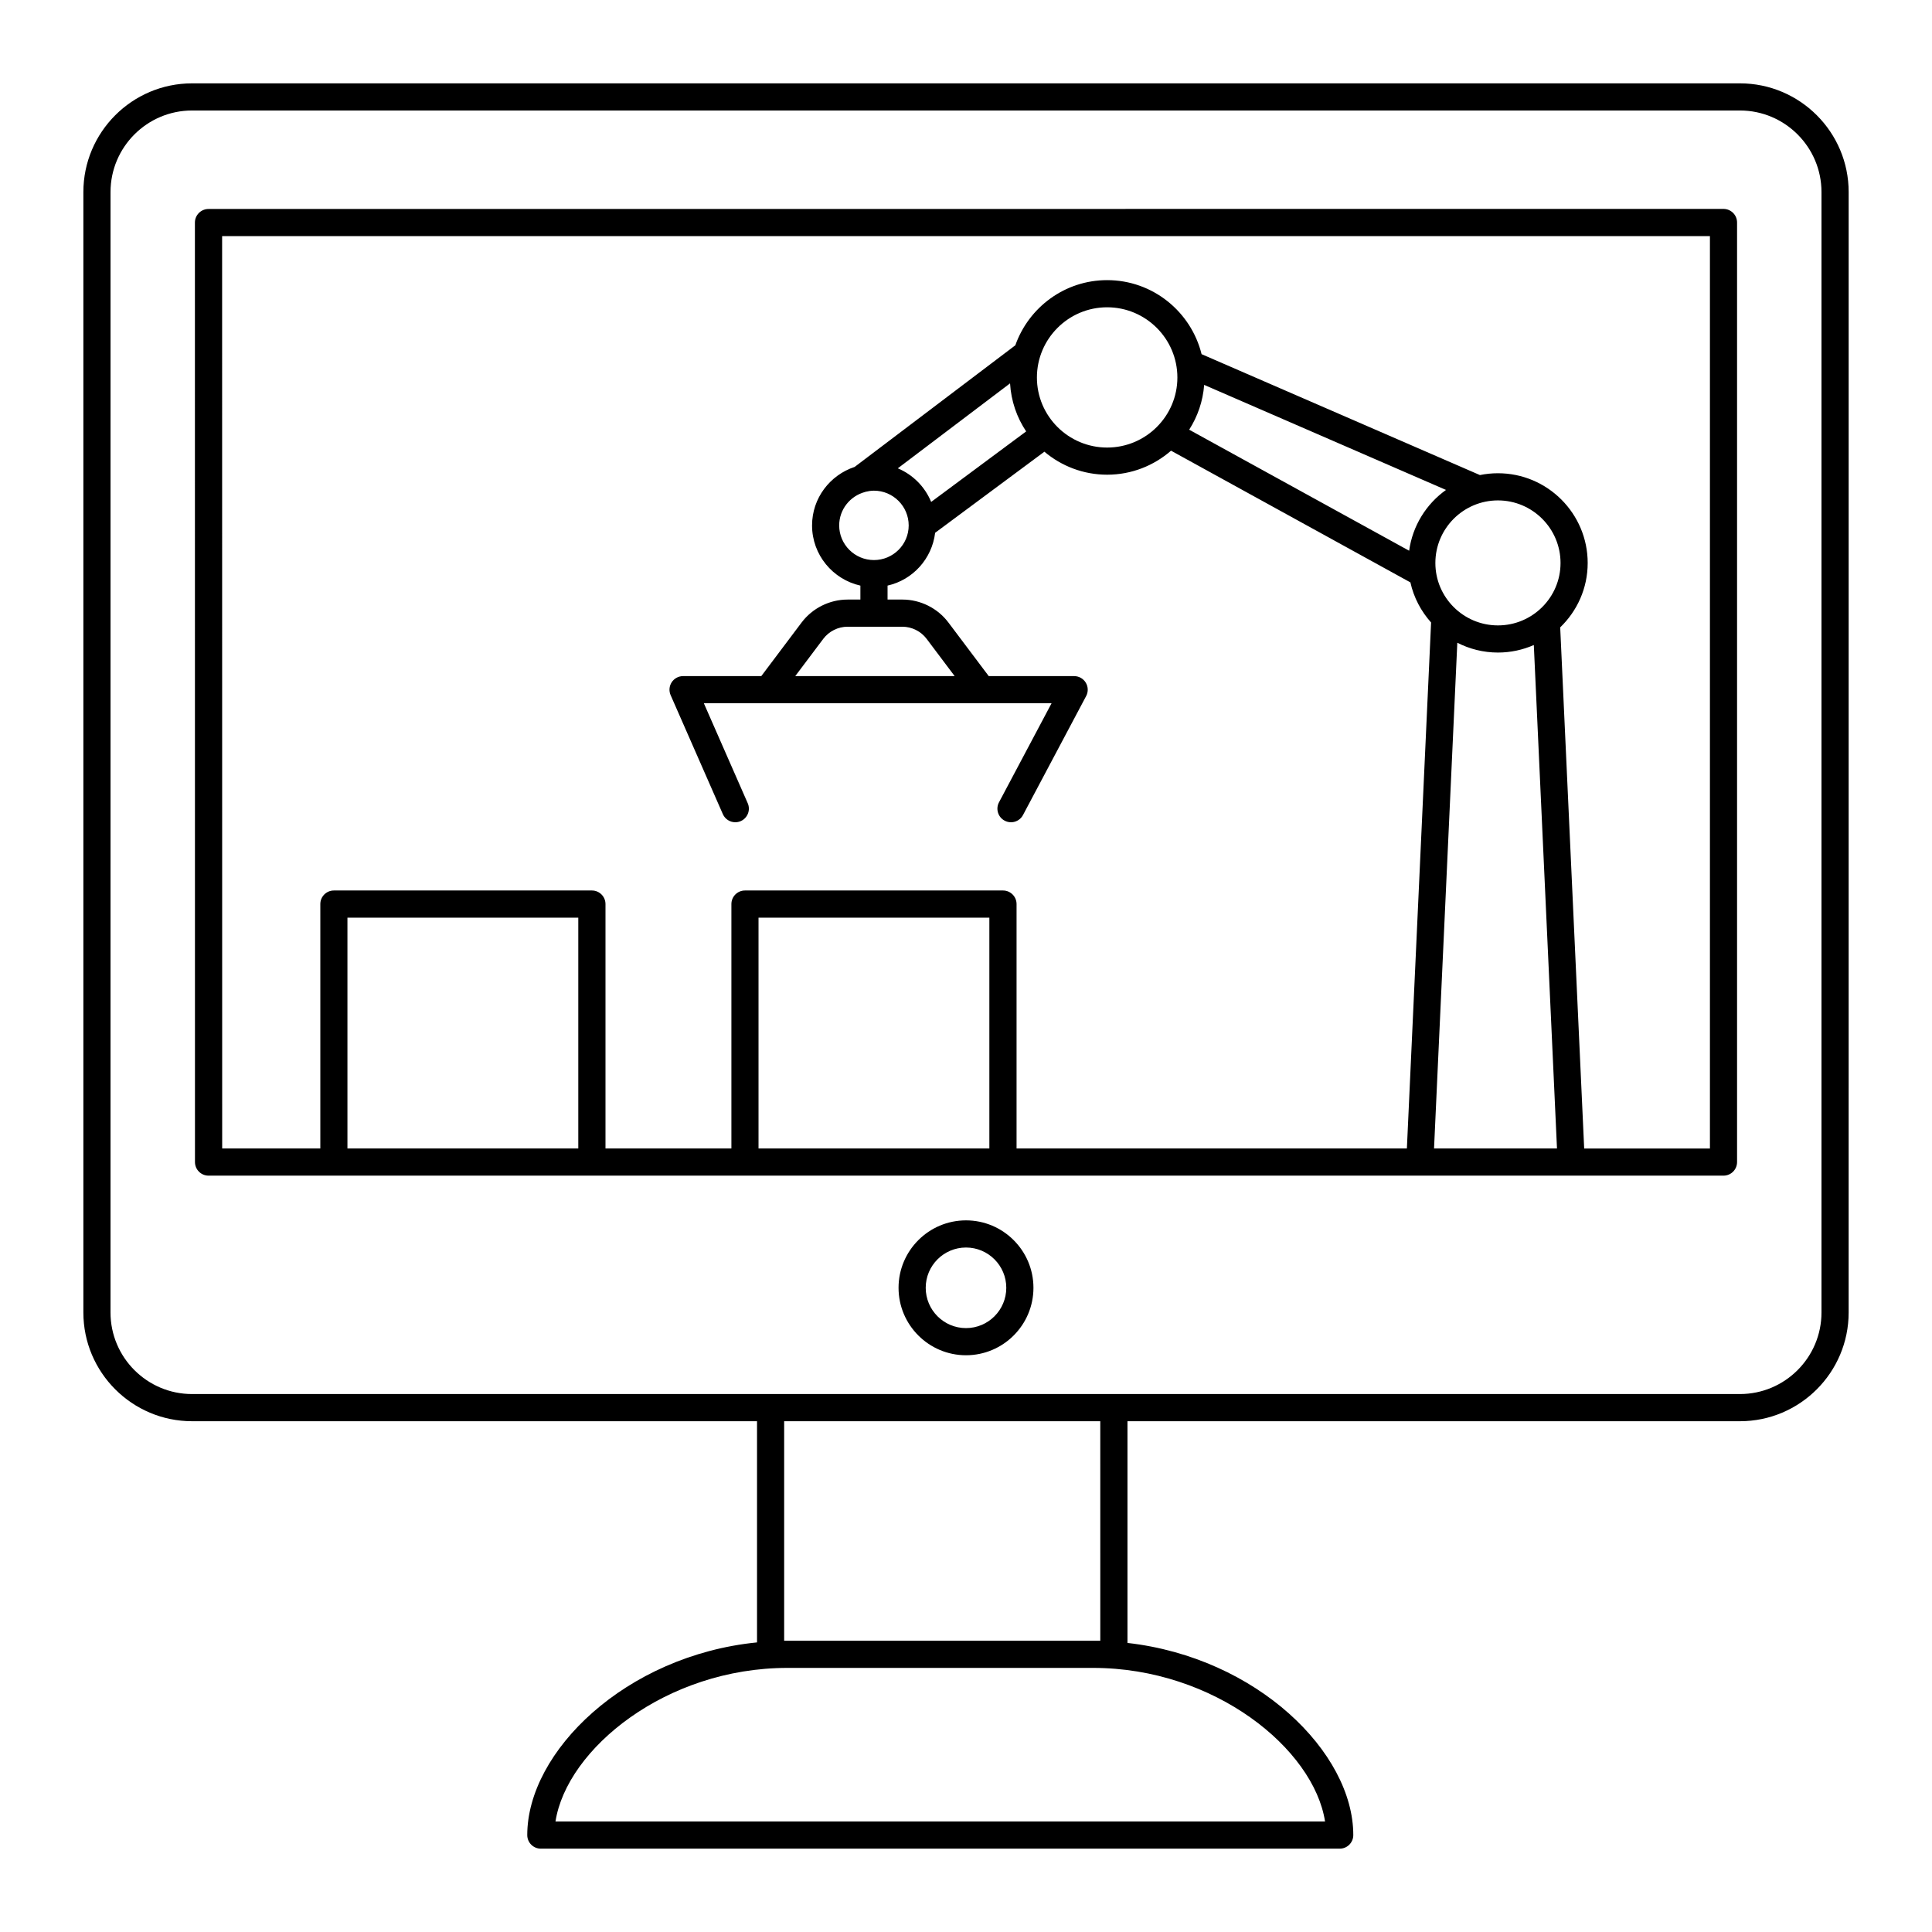 <?xml version="1.0" encoding="UTF-8"?>
<!-- Uploaded to: ICON Repo, www.svgrepo.com, Generator: ICON Repo Mixer Tools -->
<svg fill="#000000" width="800px" height="800px" version="1.1" viewBox="144 144 512 512" xmlns="http://www.w3.org/2000/svg">
 <g>
  <path d="m194.9 520.64h149.72v58.613c-34.855 3.488-60.891 28.93-60.891 51.062 0 1.988 1.609 3.598 3.598 3.598h211.71c1.988 0 3.598-1.609 3.598-3.598 0-21.906-25.523-47.035-59.844-50.922v-58.754h162.31c15.887 0 28.809-12.926 28.809-28.809l0.004-296.93c0-15.887-12.926-28.812-28.809-28.812h-410.2c-15.887 0-28.812 12.926-28.812 28.812v296.93c0 15.883 12.926 28.809 28.812 28.809zm300.25 106.07h-203.94c2.996-19.246 29.289-40.699 61.477-40.699h80.988c32.191 0.004 58.48 21.453 61.477 40.699zm-59.559-47.895h-83.781v-58.18h83.777zm-262.3-383.92c0-11.918 9.695-21.613 21.613-21.613h410.2c11.914 0 21.609 9.695 21.609 21.613v296.93c0 11.918-9.695 21.613-21.613 21.613h-410.2c-11.918 0-21.613-9.699-21.613-21.613z"/>
  <path d="m199.27 455.56h401.47c1.988 0 3.598-1.609 3.598-3.598v-249c0-0.957-0.379-1.871-1.055-2.543-0.676-0.676-1.59-1.055-2.543-1.055l-401.49 0.02c-0.953 0-1.871 0.379-2.543 1.055-0.676 0.676-1.055 1.59-1.055 2.543l0.016 248.98c0.004 1.988 1.613 3.598 3.602 3.598zm36.805-7.195v-61.176h61.176v61.176zm108.94 0v-61.176h61.176v61.176zm179.02 0 6.168-134.03c3.238 1.648 6.887 2.598 10.766 2.598 3.379 0 6.594-0.719 9.508-1.992l6.141 133.42zm-64.891-190.49c2.231-3.484 3.641-7.527 3.973-11.875l64.09 27.836c-5.215 3.719-8.859 9.48-9.77 16.113zm-68.375 19.141c-1.652-4.012-4.844-7.231-8.84-8.906l29.746-22.512c0.281 4.688 1.801 9.047 4.269 12.73zm-7.652 33.07c2.527 0 4.941 1.207 6.457 3.223l7.422 9.867h-42.25l7.426-9.871c1.516-2.016 3.93-3.219 6.457-3.219zm-7.512-17.664c-5.078 0-9.211-4.117-9.211-9.176 0-4.25 2.91-7.805 6.832-8.859 0.062-0.02 0.121-0.035 0.184-0.059 0.707-0.176 1.434-0.293 2.191-0.293 5.078 0 9.211 4.133 9.211 9.211 0.004 5.062-4.129 9.176-9.207 9.176zm43.188-48.375c0-10.262 8.352-18.613 18.613-18.613s18.613 8.352 18.613 18.613c0 10.234-8.352 18.559-18.613 18.559-10.266 0-18.613-8.324-18.613-18.559zm122.18 65.691c-9.145 0-16.586-7.418-16.586-16.539 0-9.148 7.441-16.586 16.586-16.586s16.586 7.441 16.586 16.586c0.004 9.121-7.438 16.539-16.586 16.539zm56.176-103.17v241.8h-33.324l-6.356-138.11c4.484-4.32 7.285-10.363 7.285-17.059 0-13.117-10.668-23.785-23.785-23.785-1.637 0-3.234 0.168-4.777 0.48l-73.762-32.039c-2.785-11.242-12.934-19.617-25.027-19.617-11.234 0-20.789 7.231-24.328 17.266l-42.578 32.23c-6.535 2.164-11.293 8.262-11.293 15.512 0 7.793 5.492 14.301 12.809 15.949v3.695h-3.379c-4.777 0-9.34 2.277-12.207 6.09l-10.68 14.199h-20.73c-1.215 0-2.348 0.613-3.012 1.629-0.664 1.02-0.77 2.301-0.281 3.414l13.84 31.531c0.594 1.348 1.91 2.152 3.297 2.152 0.484 0 0.973-0.098 1.445-0.301 1.82-0.801 2.648-2.926 1.848-4.746l-11.625-26.484h92.145l-13.93 26.246c-0.93 1.754-0.262 3.934 1.492 4.863 1.754 0.938 3.934 0.266 4.867-1.488l16.738-31.531c0.594-1.113 0.555-2.461-0.094-3.543-0.648-1.082-1.82-1.742-3.082-1.742h-22.637l-10.68-14.195c-2.867-3.816-7.43-6.094-12.207-6.094l-3.93-0.004v-3.695c6.688-1.504 11.773-7.094 12.609-13.992l28.957-21.492c4.496 3.793 10.297 6.094 16.633 6.094 6.481 0 12.391-2.414 16.93-6.363l63.43 34.902c0.895 4.023 2.824 7.656 5.484 10.629l-6.414 139.39-103.44 0.008v-64.777c0-1.988-1.609-3.598-3.598-3.598h-68.375c-1.988 0-3.598 1.609-3.598 3.598v64.777h-33.367v-64.777c0-1.988-1.609-3.598-3.598-3.598h-68.375c-1.988 0-3.598 1.609-3.598 3.598v64.777h-26.008l-0.016-241.79z"/>
  <path d="m400 467.41c-9.855 0-17.875 8.02-17.875 17.875 0 9.852 8.02 17.871 17.875 17.871s17.875-8.02 17.875-17.875c-0.004-9.852-8.02-17.871-17.875-17.871zm0 28.551c-5.887 0-10.676-4.789-10.676-10.676-0.004-5.887 4.789-10.68 10.676-10.68s10.676 4.789 10.676 10.676c0 5.891-4.789 10.68-10.676 10.68z"/>
 </g>
</svg>